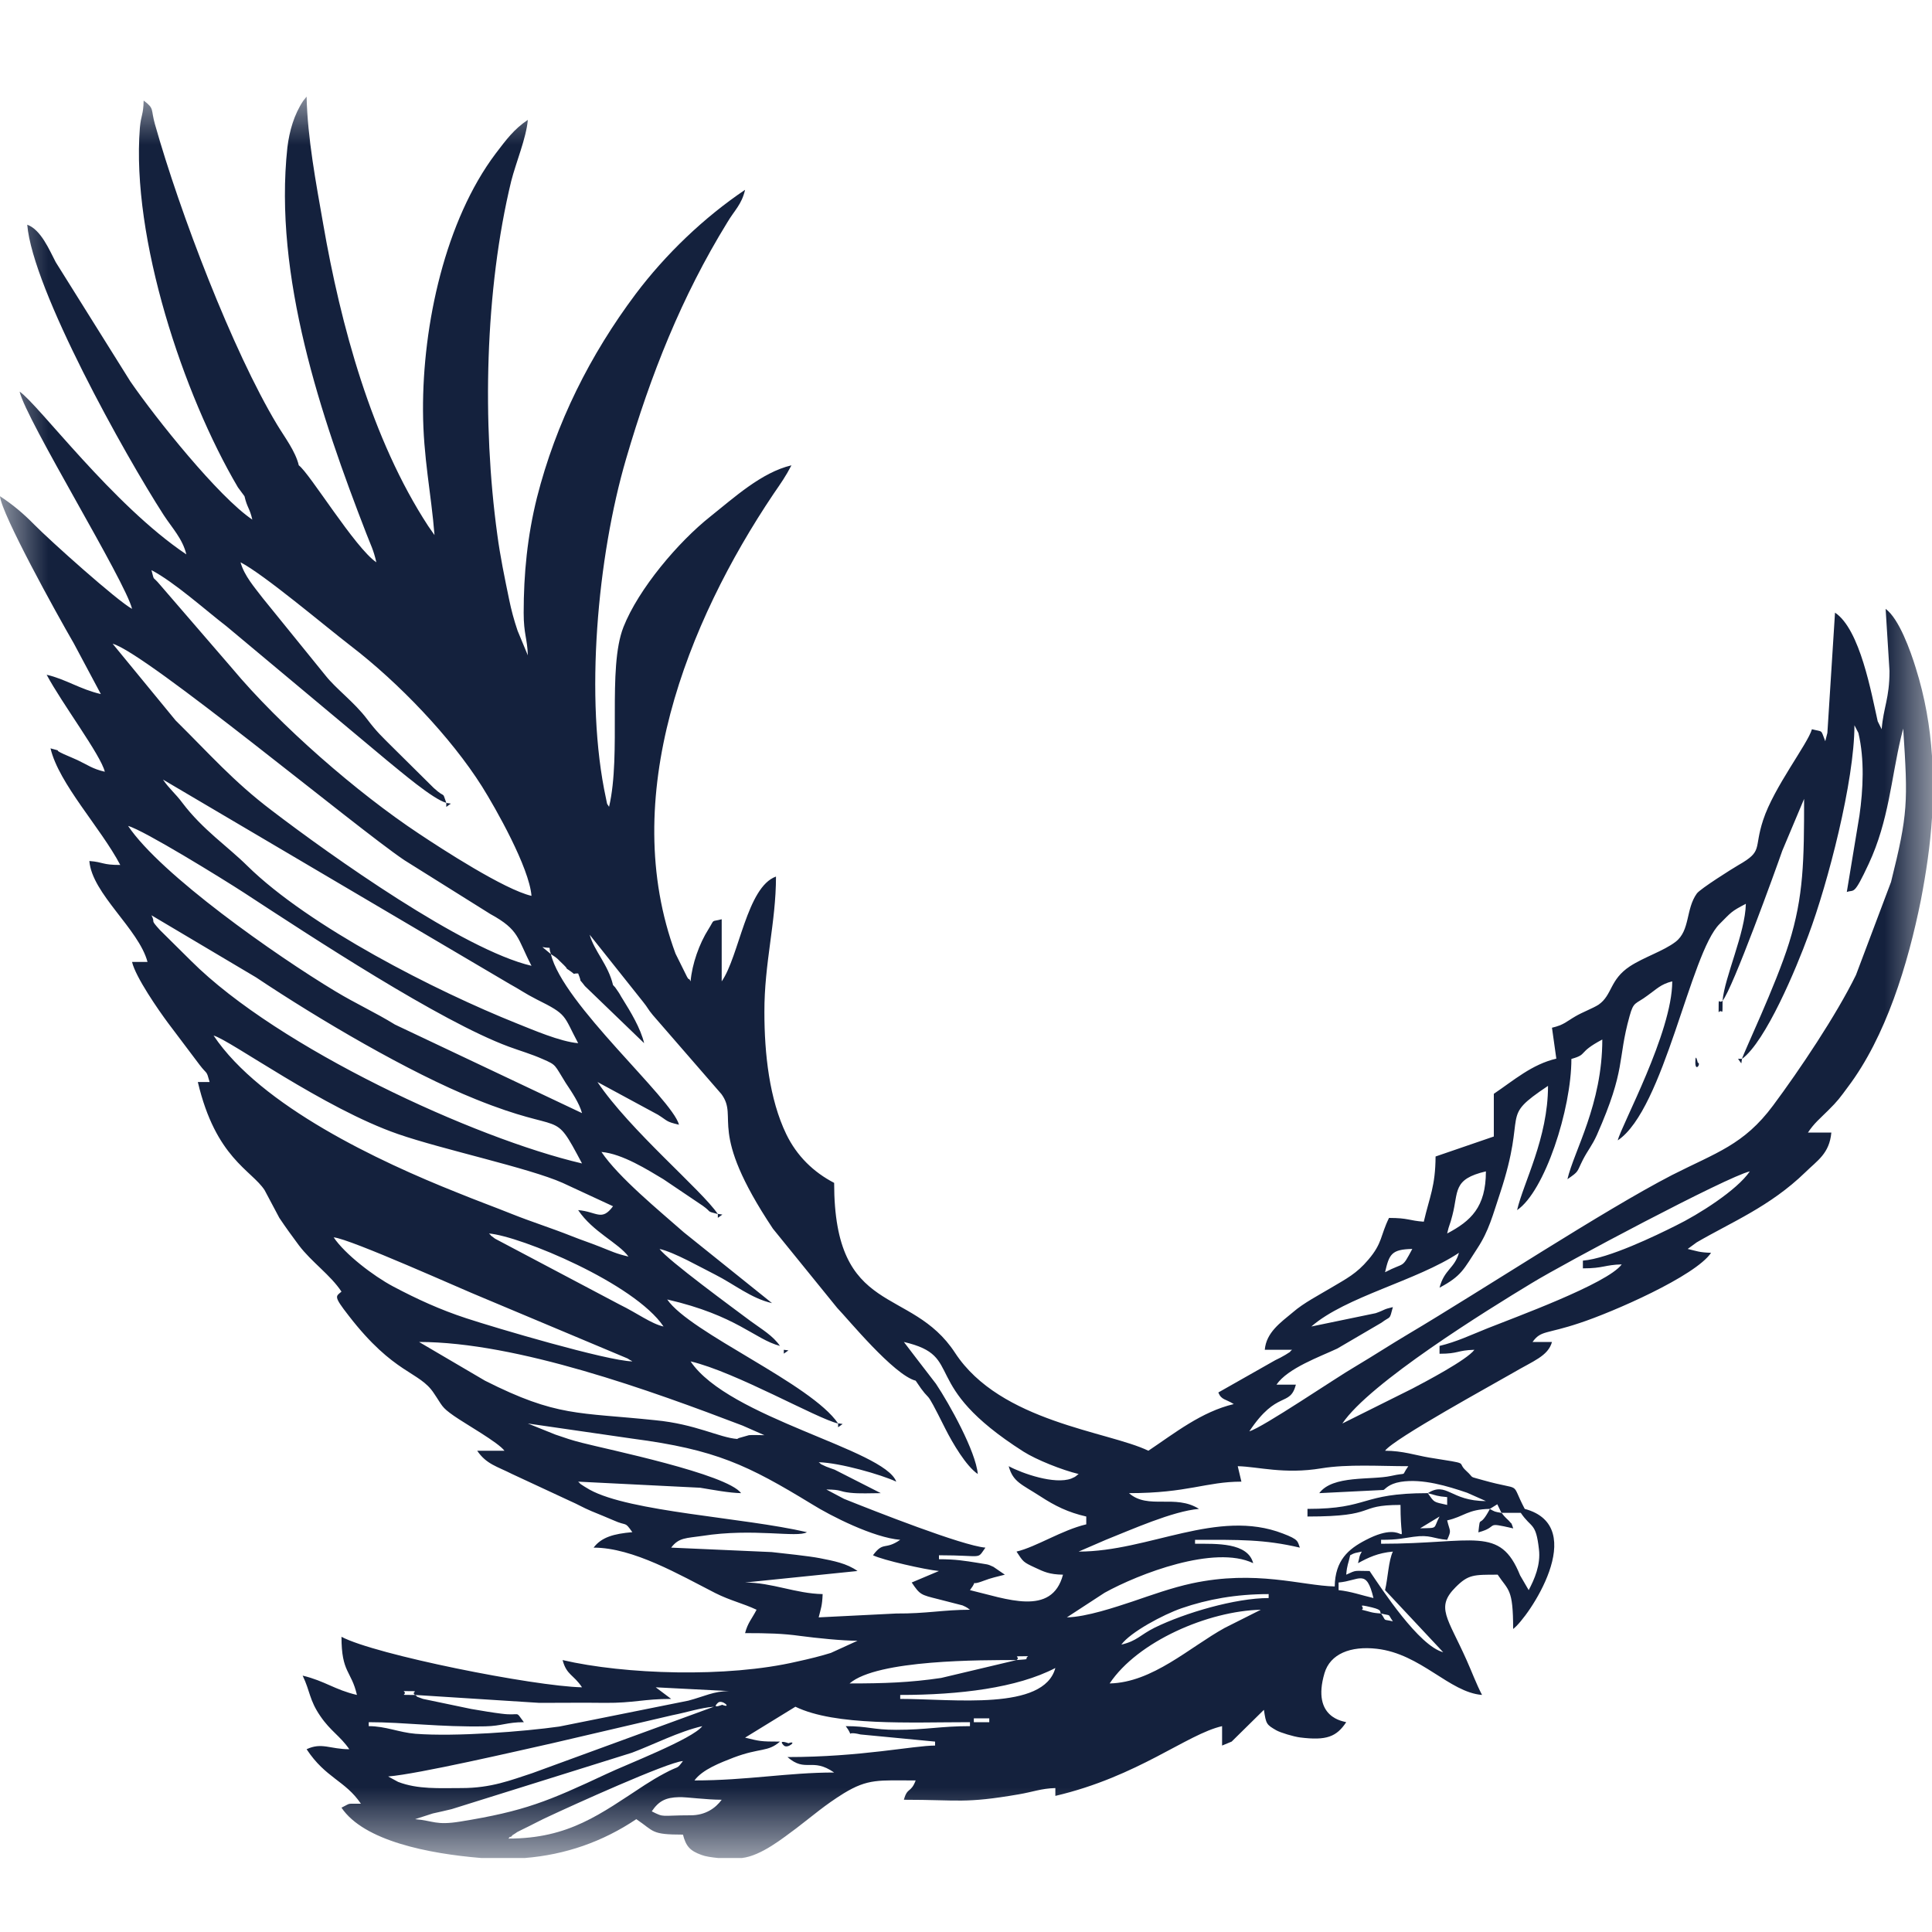 <svg width="20" height="20" viewBox="0 0 20 20" fill="none" xmlns="http://www.w3.org/2000/svg">
<mask id="mask0_18981_4842" style="mask-type:luminance" maskUnits="userSpaceOnUse" x="0" y="1" width="20" height="19">
<path d="M20 1H0V19.234H20V1Z" fill="white"/>
</mask>
<g mask="url(#mask0_18981_4842)">
<path fill-rule="evenodd" clip-rule="evenodd" d="M19.831 6.912C19.777 6.737 19.659 6.405 19.52 6.303L19.56 6.946C19.56 7.231 19.497 7.323 19.479 7.549L19.438 7.467C19.373 7.181 19.256 6.515 18.996 6.342L18.917 7.587L18.895 7.673C18.845 7.546 18.877 7.58 18.757 7.549C18.714 7.7 18.362 8.151 18.252 8.489C18.152 8.792 18.256 8.807 17.995 8.956C17.936 8.99 17.602 9.2 17.566 9.249C17.449 9.41 17.498 9.633 17.345 9.75C17.221 9.845 17.018 9.908 16.873 10.003C16.661 10.143 16.693 10.298 16.549 10.4C16.49 10.438 16.379 10.479 16.307 10.522C16.217 10.574 16.19 10.61 16.066 10.639L16.111 10.959C15.858 11.018 15.669 11.185 15.464 11.323V11.765L14.861 11.972C14.859 12.281 14.8 12.385 14.739 12.647C14.584 12.636 14.582 12.608 14.379 12.608C14.288 12.793 14.313 12.866 14.166 13.039C14.042 13.186 13.939 13.236 13.778 13.332C13.661 13.402 13.492 13.49 13.386 13.583C13.253 13.693 13.108 13.795 13.093 13.973H13.375C13.323 14.018 13.399 13.966 13.307 14.025C13.278 14.043 13.233 14.066 13.201 14.081L12.612 14.415C12.644 14.494 12.687 14.481 12.772 14.535C12.438 14.614 12.161 14.835 11.888 15.018C11.473 14.817 10.356 14.722 9.887 14.005C9.429 13.303 8.635 13.644 8.635 12.245C8.423 12.135 8.249 11.968 8.139 11.74C7.965 11.379 7.913 10.91 7.913 10.479C7.911 9.969 8.033 9.552 8.033 9.074C7.731 9.182 7.652 9.899 7.471 10.159V9.516C7.354 9.547 7.404 9.507 7.334 9.619C7.239 9.768 7.164 9.98 7.149 10.159C7.144 10.15 7.135 10.129 7.131 10.136C7.128 10.14 7.117 10.118 7.113 10.114L6.993 9.872C6.395 8.257 7.11 6.448 8.008 5.112C8.087 4.997 8.132 4.934 8.193 4.817C7.884 4.889 7.595 5.155 7.356 5.345C7.022 5.609 6.61 6.096 6.454 6.491C6.285 6.921 6.434 7.801 6.305 8.352C6.276 8.304 6.291 8.347 6.273 8.264C6.05 7.237 6.185 5.762 6.481 4.751C6.736 3.878 7.056 3.071 7.528 2.304C7.604 2.175 7.677 2.119 7.713 1.965C7.289 2.25 6.889 2.633 6.58 3.044C6.109 3.673 5.755 4.377 5.558 5.153C5.459 5.552 5.421 5.94 5.421 6.344C5.421 6.565 5.459 6.61 5.464 6.784L5.358 6.529C5.319 6.414 5.292 6.31 5.272 6.213C5.224 5.981 5.177 5.755 5.148 5.534C4.99 4.384 5.019 3.003 5.292 1.875C5.342 1.679 5.448 1.429 5.464 1.241C5.319 1.338 5.24 1.447 5.13 1.591C4.611 2.281 4.374 3.357 4.379 4.253C4.381 4.736 4.464 5.108 4.498 5.539L4.433 5.446C3.846 4.548 3.526 3.362 3.345 2.315C3.271 1.893 3.183 1.429 3.174 1L3.138 1.045C3.045 1.185 2.996 1.354 2.975 1.526C2.831 2.857 3.321 4.309 3.792 5.523C3.839 5.645 3.866 5.69 3.896 5.821C3.675 5.672 3.205 4.898 3.093 4.817C3.059 4.672 2.948 4.528 2.869 4.397C2.407 3.63 1.861 2.198 1.604 1.286C1.559 1.129 1.602 1.126 1.487 1.041C1.484 1.192 1.46 1.187 1.448 1.323C1.358 2.462 1.897 4.086 2.463 5.045L2.531 5.137C2.56 5.261 2.583 5.254 2.612 5.379C2.263 5.144 1.613 4.332 1.349 3.948L0.577 2.714C0.51 2.586 0.424 2.378 0.282 2.326C0.338 2.999 1.293 4.709 1.694 5.331C1.782 5.466 1.89 5.577 1.929 5.739C1.169 5.23 0.395 4.183 0.203 4.054C0.271 4.348 1.299 6.017 1.367 6.303C1.214 6.22 0.521 5.6 0.352 5.428C0.239 5.313 0.131 5.223 0 5.137C0.016 5.322 0.582 6.346 0.765 6.662L1.044 7.185C0.83 7.136 0.679 7.03 0.483 6.985C0.641 7.282 1.044 7.817 1.085 7.989C0.956 7.959 0.909 7.919 0.803 7.869C0.753 7.846 0.729 7.837 0.663 7.808C0.521 7.743 0.681 7.79 0.523 7.747C0.609 8.113 1.042 8.568 1.245 8.954C1.053 8.954 1.078 8.925 0.925 8.913C0.952 9.252 1.437 9.617 1.527 9.958H1.367C1.403 10.114 1.64 10.456 1.739 10.589L2.066 11.023C2.148 11.131 2.134 11.072 2.17 11.201H2.048C2.233 11.988 2.603 12.112 2.739 12.32L2.892 12.608C2.957 12.705 3.023 12.796 3.093 12.89C3.226 13.066 3.42 13.197 3.535 13.371C3.476 13.421 3.449 13.414 3.609 13.619C4.083 14.233 4.34 14.192 4.491 14.422C4.582 14.555 4.566 14.564 4.699 14.657C4.814 14.738 5.159 14.932 5.222 15.018H4.94C5.035 15.158 5.146 15.18 5.301 15.259L5.903 15.539C5.98 15.572 6.03 15.604 6.122 15.643C6.226 15.685 6.267 15.703 6.348 15.737C6.499 15.805 6.461 15.742 6.546 15.861C6.355 15.877 6.226 15.913 6.145 16.021C6.555 16.021 7.036 16.303 7.404 16.491C7.561 16.57 7.69 16.597 7.832 16.664C7.783 16.759 7.74 16.8 7.713 16.906C7.947 16.906 8.105 16.91 8.283 16.935C8.457 16.958 8.721 16.985 8.877 16.985L8.601 17.111C8.498 17.143 8.383 17.172 8.249 17.201C7.525 17.37 6.465 17.334 5.824 17.185C5.865 17.341 5.937 17.334 6.025 17.467C5.524 17.456 3.882 17.129 3.535 16.944C3.535 17.319 3.636 17.291 3.695 17.546C3.463 17.492 3.366 17.402 3.133 17.346C3.212 17.51 3.201 17.598 3.316 17.765C3.422 17.921 3.521 17.97 3.616 18.108C3.418 18.108 3.33 18.034 3.174 18.108C3.372 18.408 3.573 18.431 3.736 18.672C3.578 18.674 3.641 18.661 3.535 18.713C3.767 19.058 4.437 19.189 4.981 19.234H4.997H5.434C5.852 19.2 6.237 19.067 6.587 18.832C6.776 18.959 6.736 18.992 7.07 18.992C7.101 19.112 7.142 19.159 7.261 19.202C7.302 19.218 7.365 19.227 7.433 19.234H7.681C7.88 19.211 8.105 19.028 8.245 18.925C8.423 18.789 8.536 18.688 8.732 18.566C8.987 18.41 9.098 18.431 9.479 18.431C9.429 18.564 9.393 18.498 9.357 18.631C9.932 18.631 9.98 18.672 10.546 18.575C10.693 18.55 10.778 18.514 10.925 18.51V18.591C11.782 18.39 12.287 17.952 12.651 17.869V17.948V18.07L12.75 18.029L13.084 17.7C13.106 17.849 13.111 17.853 13.212 17.912C13.257 17.937 13.39 17.977 13.458 17.986C13.731 18.02 13.835 17.98 13.936 17.828C13.918 17.819 13.573 17.79 13.711 17.321C13.77 17.12 13.982 17.037 14.252 17.068C14.71 17.12 15.003 17.519 15.342 17.546C15.285 17.438 15.233 17.298 15.182 17.185C14.985 16.743 14.859 16.64 15.069 16.43C15.2 16.299 15.254 16.301 15.504 16.301C15.615 16.468 15.664 16.441 15.664 16.863C15.818 16.75 16.465 15.803 15.784 15.62C15.626 15.32 15.777 15.442 15.357 15.324C15.188 15.275 15.274 15.313 15.175 15.223C15.071 15.128 15.242 15.16 14.791 15.088C14.656 15.065 14.518 15.018 14.338 15.018C14.428 14.893 15.477 14.32 15.662 14.212C15.872 14.088 16.025 14.039 16.066 13.892H15.865C15.953 13.77 16.003 13.813 16.352 13.696C16.691 13.585 17.55 13.211 17.713 12.969C17.588 12.965 17.566 12.951 17.471 12.929L17.564 12.861C17.92 12.653 18.322 12.491 18.687 12.137C18.813 12.013 18.938 11.943 18.958 11.724H18.716C18.78 11.627 18.84 11.58 18.926 11.494C19.026 11.395 19.046 11.365 19.129 11.253C19.522 10.732 19.75 9.987 19.885 9.317C19.939 9.035 19.982 8.751 20 8.464V7.826C19.98 7.524 19.928 7.219 19.831 6.912ZM15.035 12.581C15.1 12.333 15.035 12.207 15.382 12.126C15.382 12.498 15.225 12.64 14.981 12.769C15.003 12.669 15.008 12.69 15.035 12.581ZM14.62 12.929C14.507 13.141 14.548 13.06 14.338 13.17C14.381 12.985 14.403 12.933 14.62 12.929ZM5.985 10.799C5.797 10.783 5.513 10.659 5.349 10.594C4.509 10.258 3.199 9.592 2.56 8.963C2.357 8.762 2.098 8.589 1.888 8.311C1.816 8.214 1.753 8.167 1.687 8.07L5.276 10.186C5.391 10.249 5.427 10.28 5.556 10.346C5.879 10.506 5.829 10.506 5.985 10.799ZM2.348 6.486L4.011 7.876C4.139 7.979 4.48 8.273 4.62 8.311C4.573 8.18 4.62 8.275 4.491 8.158L4.067 7.738C3.95 7.621 3.903 7.58 3.799 7.443C3.668 7.269 3.478 7.131 3.368 6.991L2.721 6.193C2.635 6.08 2.529 5.961 2.49 5.821C2.736 5.949 3.357 6.475 3.632 6.687C4.126 7.066 4.667 7.63 4.99 8.142C5.13 8.365 5.479 8.981 5.502 9.274C5.222 9.209 4.575 8.789 4.338 8.631C3.702 8.21 2.899 7.513 2.4 6.915L1.656 6.053C1.572 5.952 1.602 6.028 1.568 5.902C1.807 6.028 2.12 6.31 2.348 6.486ZM1.166 6.664C1.507 6.755 3.686 8.568 4.185 8.904L5.076 9.462C5.38 9.628 5.353 9.712 5.502 9.998C4.798 9.834 3.424 8.857 2.813 8.39C2.414 8.088 2.166 7.801 1.818 7.458L1.166 6.664ZM1.326 8.55C1.487 8.593 2.305 9.098 2.524 9.24C3.235 9.705 4.554 10.571 5.267 10.835C5.398 10.883 5.497 10.91 5.619 10.964C5.764 11.027 5.737 11.02 5.856 11.21C5.917 11.302 5.996 11.417 6.025 11.523L4.09 10.607C3.882 10.479 3.686 10.391 3.472 10.262C2.851 9.888 1.665 9.055 1.326 8.55ZM1.978 9.947L1.656 9.628C1.543 9.504 1.615 9.565 1.568 9.475L2.651 10.118C3.296 10.549 4.232 11.101 4.924 11.379C5.865 11.76 5.714 11.458 6.025 12.044C4.913 11.785 2.881 10.849 1.978 9.947ZM2.211 10.72C2.38 10.765 3.352 11.474 4.121 11.74C4.582 11.9 5.475 12.09 5.824 12.245L6.346 12.487C6.228 12.647 6.179 12.543 5.985 12.527C6.136 12.753 6.402 12.866 6.506 13.008C6.377 12.978 6.332 12.954 6.21 12.906C6.091 12.859 6.03 12.841 5.917 12.796C5.7 12.71 5.504 12.649 5.301 12.568C5.109 12.491 4.929 12.426 4.724 12.342C3.93 12.026 2.7 11.451 2.211 10.72ZM6.869 13.732C6.74 13.703 6.601 13.596 6.413 13.504L5.125 12.823C5.037 12.757 5.112 12.814 5.062 12.769C5.387 12.796 6.569 13.285 6.869 13.732ZM3.454 12.809C3.623 12.823 4.796 13.353 4.999 13.434L6.497 14.063C6.503 14.068 6.517 14.075 6.522 14.079C6.528 14.081 6.54 14.088 6.546 14.093C6.285 14.088 5.125 13.745 4.825 13.646C4.557 13.558 4.32 13.45 4.069 13.317C3.864 13.208 3.571 12.983 3.454 12.809ZM5.021 14.293L4.338 13.892C5.353 13.892 6.747 14.399 7.688 14.758L7.913 14.857C7.873 14.857 7.787 14.853 7.753 14.857L7.658 14.884C7.652 14.884 7.64 14.891 7.631 14.896C7.446 14.882 7.201 14.742 6.783 14.702C5.982 14.618 5.768 14.67 5.021 14.293ZM8.475 16.743C8.498 16.648 8.511 16.626 8.516 16.502C8.238 16.497 7.992 16.382 7.713 16.382L8.877 16.263C8.766 16.184 8.633 16.159 8.486 16.13C8.38 16.109 8.107 16.08 7.988 16.067L6.948 16.021C7.027 15.915 7.106 15.924 7.268 15.9C7.798 15.816 8.256 15.922 8.353 15.861C7.695 15.708 6.522 15.652 6.104 15.421L6.052 15.39C5.971 15.338 6.028 15.374 5.985 15.338L7.248 15.401C7.388 15.424 7.552 15.455 7.672 15.457C7.523 15.257 6.287 15.004 6.025 14.936C5.917 14.909 5.856 14.887 5.75 14.851L5.464 14.736L6.549 14.893C7.41 15.006 7.74 15.166 8.403 15.57C8.601 15.694 9.044 15.918 9.319 15.94C9.159 16.051 9.147 15.951 9.037 16.1C9.138 16.15 9.576 16.249 9.72 16.263L9.438 16.382C9.524 16.509 9.531 16.509 9.711 16.554L9.964 16.619C10.02 16.644 10.011 16.644 10.041 16.664C9.768 16.664 9.592 16.705 9.278 16.703L8.475 16.743ZM10.523 17.185C10.578 17.145 10.438 17.145 10.643 17.145C10.593 17.183 10.688 17.172 10.523 17.185L9.743 17.37C9.42 17.418 9.152 17.427 8.795 17.427C9.08 17.179 10.169 17.185 10.523 17.185ZM3.817 17.828C4.191 17.828 4.55 17.88 5.024 17.871C5.197 17.867 5.247 17.828 5.423 17.828C5.326 17.698 5.4 17.767 5.191 17.74C5.1 17.729 4.994 17.711 4.877 17.691L4.379 17.587C4.268 17.546 4.347 17.578 4.297 17.546C4.092 17.546 4.232 17.549 4.178 17.506C4.39 17.506 4.239 17.508 4.297 17.546L5.583 17.628C5.811 17.628 6.039 17.625 6.267 17.628C6.558 17.63 6.666 17.587 6.948 17.587L6.788 17.467L7.55 17.506C7.388 17.506 7.289 17.562 7.126 17.605L5.791 17.873C5.425 17.925 4.717 17.98 4.3 17.948C4.13 17.934 3.993 17.869 3.817 17.869V17.828ZM7.476 17.648C7.473 17.648 7.363 17.695 7.431 17.628C7.473 17.585 7.584 17.691 7.476 17.648ZM4.018 18.39C4.329 18.365 5.358 18.126 5.721 18.045L6.959 17.756C7.117 17.725 7.248 17.679 7.39 17.668L5.509 18.356C5.288 18.428 5.085 18.51 4.78 18.51C4.545 18.51 4.327 18.525 4.121 18.446L4.018 18.39ZM4.764 18.857C4.509 18.898 4.489 18.848 4.297 18.832L4.48 18.773C4.536 18.762 4.622 18.74 4.676 18.728L6.542 18.144C6.763 18.061 7.027 17.925 7.27 17.869C7.171 18.002 6.474 18.27 6.28 18.363C5.673 18.647 5.432 18.749 4.764 18.857ZM5.263 19.033C5.27 19.026 5.281 19.008 5.283 19.015C5.288 19.022 5.301 19.001 5.306 18.997C5.315 18.992 5.346 18.972 5.355 18.965C5.389 18.947 5.436 18.925 5.464 18.911C5.534 18.877 5.594 18.843 5.678 18.805C5.912 18.695 6.907 18.243 7.07 18.23C6.998 18.325 7.04 18.27 6.878 18.358C6.801 18.399 6.745 18.433 6.675 18.478C6.215 18.778 5.892 19.033 5.263 19.033ZM7.149 18.792C6.833 18.792 6.882 18.819 6.747 18.751C6.819 18.645 6.889 18.607 7.031 18.604C7.108 18.602 7.311 18.631 7.471 18.631C7.406 18.719 7.302 18.792 7.149 18.792ZM10.041 17.869C9.734 17.869 9.594 17.907 9.278 17.907C9.035 17.907 8.985 17.869 8.755 17.869C8.859 18.009 8.723 17.91 8.908 17.955L9.68 18.029V18.07C9.456 18.07 8.913 18.189 8.152 18.189C8.342 18.354 8.405 18.189 8.635 18.349C8.152 18.349 7.737 18.431 7.189 18.431C7.273 18.316 7.462 18.246 7.595 18.194C7.871 18.09 7.947 18.14 8.074 18.029C7.871 18.029 7.866 18.025 7.713 17.988L8.234 17.668C8.651 17.869 9.416 17.828 10.041 17.828V17.869ZM10.241 17.828H10.081V17.788H10.241V17.828ZM9.319 17.587V17.546C9.93 17.546 10.528 17.474 10.925 17.267C10.805 17.713 9.874 17.587 9.319 17.587ZM10.041 16.461C10.142 16.326 10.011 16.43 10.183 16.364C10.257 16.335 10.332 16.319 10.402 16.301L10.284 16.22C10.217 16.188 10.223 16.197 10.124 16.179C9.986 16.157 9.892 16.141 9.72 16.141V16.1C10.19 16.1 10.108 16.15 10.201 16.021C9.962 16.001 9.059 15.645 8.737 15.516L8.554 15.419C8.721 15.421 8.676 15.439 8.8 15.453C8.897 15.464 9.019 15.457 9.118 15.457L8.64 15.214C8.622 15.207 8.572 15.191 8.552 15.182C8.459 15.139 8.518 15.166 8.475 15.137C8.694 15.142 9.125 15.266 9.278 15.338C9.156 15.004 7.541 14.679 7.149 14.093C7.616 14.203 8.457 14.686 8.676 14.736C8.401 14.325 7.142 13.797 6.907 13.452C7.631 13.619 7.81 13.863 8.074 13.933C8.001 13.826 7.886 13.761 7.769 13.675C7.613 13.558 6.901 13.037 6.828 12.929C6.984 12.965 7.246 13.116 7.404 13.195C7.6 13.294 7.776 13.441 7.992 13.49L7.079 12.757C6.826 12.534 6.404 12.189 6.226 11.925C6.443 11.943 6.711 12.114 6.867 12.207L7.275 12.482C7.376 12.554 7.302 12.534 7.431 12.568C7.266 12.322 6.519 11.699 6.185 11.201L6.81 11.539C6.916 11.605 6.891 11.611 7.029 11.643C6.957 11.372 5.822 10.391 5.703 9.877L5.615 9.804C5.728 9.825 5.669 9.782 5.703 9.877C5.784 9.928 5.764 9.922 5.836 9.989C5.897 10.05 5.836 10.007 5.894 10.046C5.976 10.102 5.908 10.075 5.985 10.077C6.039 10.21 5.969 10.095 6.055 10.208L6.668 10.799C6.632 10.646 6.528 10.474 6.445 10.341C6.416 10.296 6.427 10.307 6.4 10.267C6.352 10.197 6.379 10.235 6.346 10.197C6.296 9.985 6.152 9.847 6.104 9.676L6.657 10.371C6.711 10.438 6.702 10.441 6.758 10.508L7.469 11.327C7.652 11.58 7.313 11.686 8.001 12.719L8.667 13.54C8.775 13.651 9.251 14.233 9.479 14.293C9.664 14.573 9.542 14.303 9.786 14.79C9.862 14.941 10.002 15.178 10.122 15.259C10.101 15.024 9.829 14.535 9.689 14.325L9.479 14.052L9.357 13.892C10.007 14.043 9.49 14.323 10.595 15.027C10.729 15.112 10.995 15.218 11.166 15.259C11.135 15.279 11.15 15.281 11.09 15.306C10.918 15.37 10.586 15.255 10.442 15.178C10.487 15.342 10.573 15.363 10.771 15.491C10.92 15.588 11.056 15.656 11.245 15.699V15.78C10.993 15.839 10.731 16.012 10.523 16.062C10.593 16.168 10.589 16.17 10.717 16.229C10.805 16.27 10.862 16.299 11.004 16.301C10.889 16.739 10.415 16.549 10.041 16.461ZM12.678 16.852C12.315 17.052 11.931 17.418 11.487 17.427C11.778 16.991 12.508 16.676 13.052 16.664L12.678 16.852ZM13.133 16.543C12.788 16.543 12.267 16.696 11.954 16.849C11.8 16.926 11.771 16.987 11.608 17.025C11.701 16.897 12.041 16.714 12.233 16.648C12.499 16.556 12.795 16.502 13.133 16.502V16.543ZM13.857 16.461V16.382C14.074 16.364 14.144 16.231 14.218 16.543C14.097 16.515 13.988 16.475 13.857 16.461ZM14.297 16.703C14.189 16.696 14.189 16.685 14.097 16.664C14.142 16.635 14.02 16.597 14.203 16.64C14.32 16.669 14.275 16.685 14.297 16.703C14.412 16.732 14.358 16.698 14.419 16.784C14.304 16.757 14.358 16.791 14.297 16.703ZM14.178 16.263C14.015 16.263 14.049 16.249 13.936 16.301C13.945 16.195 13.957 16.193 13.977 16.1C14.031 16.071 14.02 16.08 14.097 16.062C14.065 16.121 14.079 16.105 14.058 16.182C14.166 16.123 14.264 16.076 14.419 16.062C14.374 16.154 14.367 16.342 14.338 16.461L14.94 17.104C14.688 17.037 14.309 16.457 14.178 16.263ZM15.5 15.572L15.543 15.661H15.743C15.854 15.825 15.899 15.755 15.931 16.037C15.951 16.2 15.883 16.351 15.825 16.461L15.736 16.308C15.527 15.789 15.261 15.981 14.297 15.981V15.94C14.476 15.94 14.518 15.924 14.631 15.909C14.809 15.884 14.834 15.929 14.981 15.94C15.028 15.836 15.01 15.861 14.981 15.739C15.159 15.699 15.191 15.624 15.423 15.62L15.5 15.572ZM14.701 15.821L14.902 15.699C14.832 15.83 14.895 15.816 14.701 15.821ZM14.579 15.178C14.494 15.295 14.588 15.236 14.399 15.279C14.194 15.324 13.796 15.268 13.657 15.457L14.322 15.424C14.34 15.417 14.372 15.361 14.5 15.34C14.726 15.304 14.988 15.385 15.188 15.453L15.382 15.539C15.012 15.539 14.979 15.333 14.78 15.457C14.87 15.48 14.873 15.489 14.981 15.498V15.579C14.834 15.546 14.852 15.557 14.78 15.457C14.079 15.457 14.182 15.62 13.535 15.62V15.699C14.279 15.699 14.027 15.579 14.498 15.579C14.498 16.15 14.618 15.69 14.137 15.943C13.959 16.035 13.821 16.152 13.817 16.423C13.472 16.414 13.002 16.249 12.339 16.391C12.13 16.436 11.917 16.513 11.723 16.579C11.552 16.635 11.248 16.739 11.044 16.743L11.435 16.488C11.789 16.292 12.572 15.99 12.973 16.182C12.917 15.967 12.594 15.981 12.371 15.981V15.94C12.829 15.94 13.084 15.934 13.456 16.021C13.431 15.956 13.447 15.938 13.28 15.875C12.603 15.613 11.895 16.062 11.166 16.062L11.448 15.94C11.71 15.836 12.139 15.643 12.412 15.62C12.166 15.464 11.886 15.631 11.687 15.457C12.296 15.457 12.484 15.338 12.851 15.338L12.813 15.178C13.021 15.182 13.293 15.264 13.679 15.2C13.954 15.155 14.284 15.178 14.579 15.178ZM17.349 12.687C17.142 12.791 16.652 13.028 16.386 13.05V13.13C16.601 13.13 16.612 13.093 16.788 13.089C16.641 13.29 15.658 13.646 15.4 13.75C15.225 13.82 15.08 13.89 14.902 13.933V14.014C15.103 14.014 15.08 13.978 15.263 13.973C15.184 14.079 14.753 14.305 14.62 14.375L13.896 14.736C14.178 14.316 15.389 13.565 15.856 13.283C16.19 13.078 17.88 12.18 18.114 12.126C17.981 12.322 17.579 12.575 17.349 12.687ZM19.576 9.13L19.213 10.093C19.01 10.508 18.628 11.077 18.355 11.444C18.051 11.853 17.765 11.932 17.309 12.164C16.605 12.527 15.342 13.357 14.577 13.811C14.387 13.924 14.23 14.027 14.029 14.147C13.83 14.262 13.072 14.778 12.933 14.817C13.221 14.384 13.352 14.571 13.415 14.334H13.214C13.33 14.163 13.668 14.043 13.844 13.96L14.3 13.693C14.401 13.617 14.381 13.673 14.419 13.531C14.311 13.556 14.345 13.558 14.241 13.594L13.575 13.732C13.932 13.421 14.665 13.26 15.103 12.969C15.057 13.132 14.951 13.141 14.902 13.33C15.132 13.208 15.152 13.139 15.294 12.922C15.414 12.739 15.452 12.581 15.529 12.351C15.818 11.476 15.509 11.586 16.025 11.241C16.025 11.783 15.77 12.243 15.705 12.527C15.991 12.333 16.267 11.483 16.267 10.962C16.445 10.912 16.323 10.901 16.587 10.761C16.587 11.433 16.294 11.914 16.226 12.207C16.35 12.121 16.319 12.139 16.386 12.006C16.44 11.902 16.481 11.86 16.531 11.749C16.837 11.056 16.74 10.982 16.869 10.52C16.912 10.362 16.93 10.4 17.056 10.305C17.151 10.238 17.192 10.188 17.311 10.159C17.311 10.689 16.781 11.656 16.747 11.805C17.228 11.483 17.498 9.865 17.801 9.565C17.925 9.441 17.918 9.437 18.073 9.356C18.067 9.658 17.852 10.118 17.832 10.359C17.934 10.242 18.387 8.99 18.45 8.807L18.676 8.27C18.676 8.909 18.671 9.279 18.52 9.762C18.383 10.201 18.047 10.903 18.033 10.962C18.279 10.781 18.595 10.025 18.721 9.68C18.922 9.143 19.197 8.085 19.197 7.508L19.238 7.587C19.303 7.862 19.287 8.173 19.249 8.442L19.118 9.234C19.197 9.204 19.186 9.283 19.346 8.94C19.553 8.494 19.576 8.067 19.68 7.628L19.702 7.542C19.752 8.307 19.752 8.424 19.576 9.13Z" fill="#14213D"/>
</g>
<mask id="mask1_18981_4842" style="mask-type:luminance" maskUnits="userSpaceOnUse" x="0" y="1" width="20" height="19">
<path d="M20 1H0V19.234H20V1Z" fill="white"/>
</mask>
<g mask="url(#mask1_18981_4842)">
<path fill-rule="evenodd" clip-rule="evenodd" d="M15.304 15.863C15.531 15.802 15.353 15.75 15.665 15.822C15.638 15.745 15.656 15.788 15.622 15.745C15.611 15.732 15.579 15.709 15.545 15.662C15.466 15.648 15.477 15.65 15.423 15.621C15.306 15.842 15.326 15.662 15.304 15.863Z" fill="#14213D"/>
</g>
<mask id="mask2_18981_4842" style="mask-type:luminance" maskUnits="userSpaceOnUse" x="0" y="1" width="20" height="19">
<path d="M20 1H0V19.234H20V1Z" fill="white"/>
</mask>
<g mask="url(#mask2_18981_4842)">
<path fill-rule="evenodd" clip-rule="evenodd" d="M17.791 10.479C17.832 10.434 17.832 10.549 17.832 10.359C17.791 10.402 17.791 10.289 17.791 10.479Z" fill="#14213D"/>
</g>
<mask id="mask3_18981_4842" style="mask-type:luminance" maskUnits="userSpaceOnUse" x="0" y="1" width="20" height="19">
<path d="M20 1H0V19.234H20V1Z" fill="white"/>
</mask>
<g mask="url(#mask3_18981_4842)">
<path fill-rule="evenodd" clip-rule="evenodd" d="M8.114 18.069C8.155 18.109 8.261 18.01 8.162 18.046C8.162 18.046 8.047 18.001 8.114 18.069Z" fill="#14213D"/>
</g>
<mask id="mask4_18981_4842" style="mask-type:luminance" maskUnits="userSpaceOnUse" x="0" y="1" width="20" height="19">
<path d="M20 1H0V19.234H20V1Z" fill="white"/>
</mask>
<g mask="url(#mask4_18981_4842)">
<path fill-rule="evenodd" clip-rule="evenodd" d="M17.55 11C17.55 11.1 17.613 11.009 17.575 11C17.575 11 17.55 10.885 17.55 11Z" fill="#14213D"/>
</g>
<mask id="mask5_18981_4842" style="mask-type:luminance" maskUnits="userSpaceOnUse" x="0" y="1" width="20" height="19">
<path d="M20 1H0V19.234H20V1Z" fill="white"/>
</mask>
<g mask="url(#mask5_18981_4842)">
<path fill-rule="evenodd" clip-rule="evenodd" d="M4.667 8.319L4.62 8.312V8.353L4.667 8.319Z" fill="#14213D"/>
</g>
<mask id="mask6_18981_4842" style="mask-type:luminance" maskUnits="userSpaceOnUse" x="0" y="1" width="20" height="19">
<path d="M20 1H0V19.234H20V1Z" fill="white"/>
</mask>
<g mask="url(#mask6_18981_4842)">
<path fill-rule="evenodd" clip-rule="evenodd" d="M18.026 11.008L18.033 10.961H17.992L18.026 11.008Z" fill="#14213D"/>
</g>
<mask id="mask7_18981_4842" style="mask-type:luminance" maskUnits="userSpaceOnUse" x="0" y="1" width="20" height="19">
<path d="M20 1H0V19.234H20V1Z" fill="white"/>
</mask>
<g mask="url(#mask7_18981_4842)">
<path fill-rule="evenodd" clip-rule="evenodd" d="M7.478 12.573L7.431 12.566V12.607L7.478 12.573Z" fill="#14213D"/>
</g>
<mask id="mask8_18981_4842" style="mask-type:luminance" maskUnits="userSpaceOnUse" x="0" y="1" width="20" height="19">
<path d="M20 1H0V19.234H20V1Z" fill="white"/>
</mask>
<g mask="url(#mask8_18981_4842)">
<path fill-rule="evenodd" clip-rule="evenodd" d="M8.723 14.741L8.676 14.734V14.775L8.723 14.741Z" fill="#14213D"/>
</g>
<mask id="mask9_18981_4842" style="mask-type:luminance" maskUnits="userSpaceOnUse" x="0" y="1" width="20" height="19">
<path d="M20 1H0V19.234H20V1Z" fill="white"/>
</mask>
<g mask="url(#mask9_18981_4842)">
<path fill-rule="evenodd" clip-rule="evenodd" d="M8.114 14.013L8.162 13.979L8.114 13.973V14.013Z" fill="#14213D"/>
</g>
</svg>
